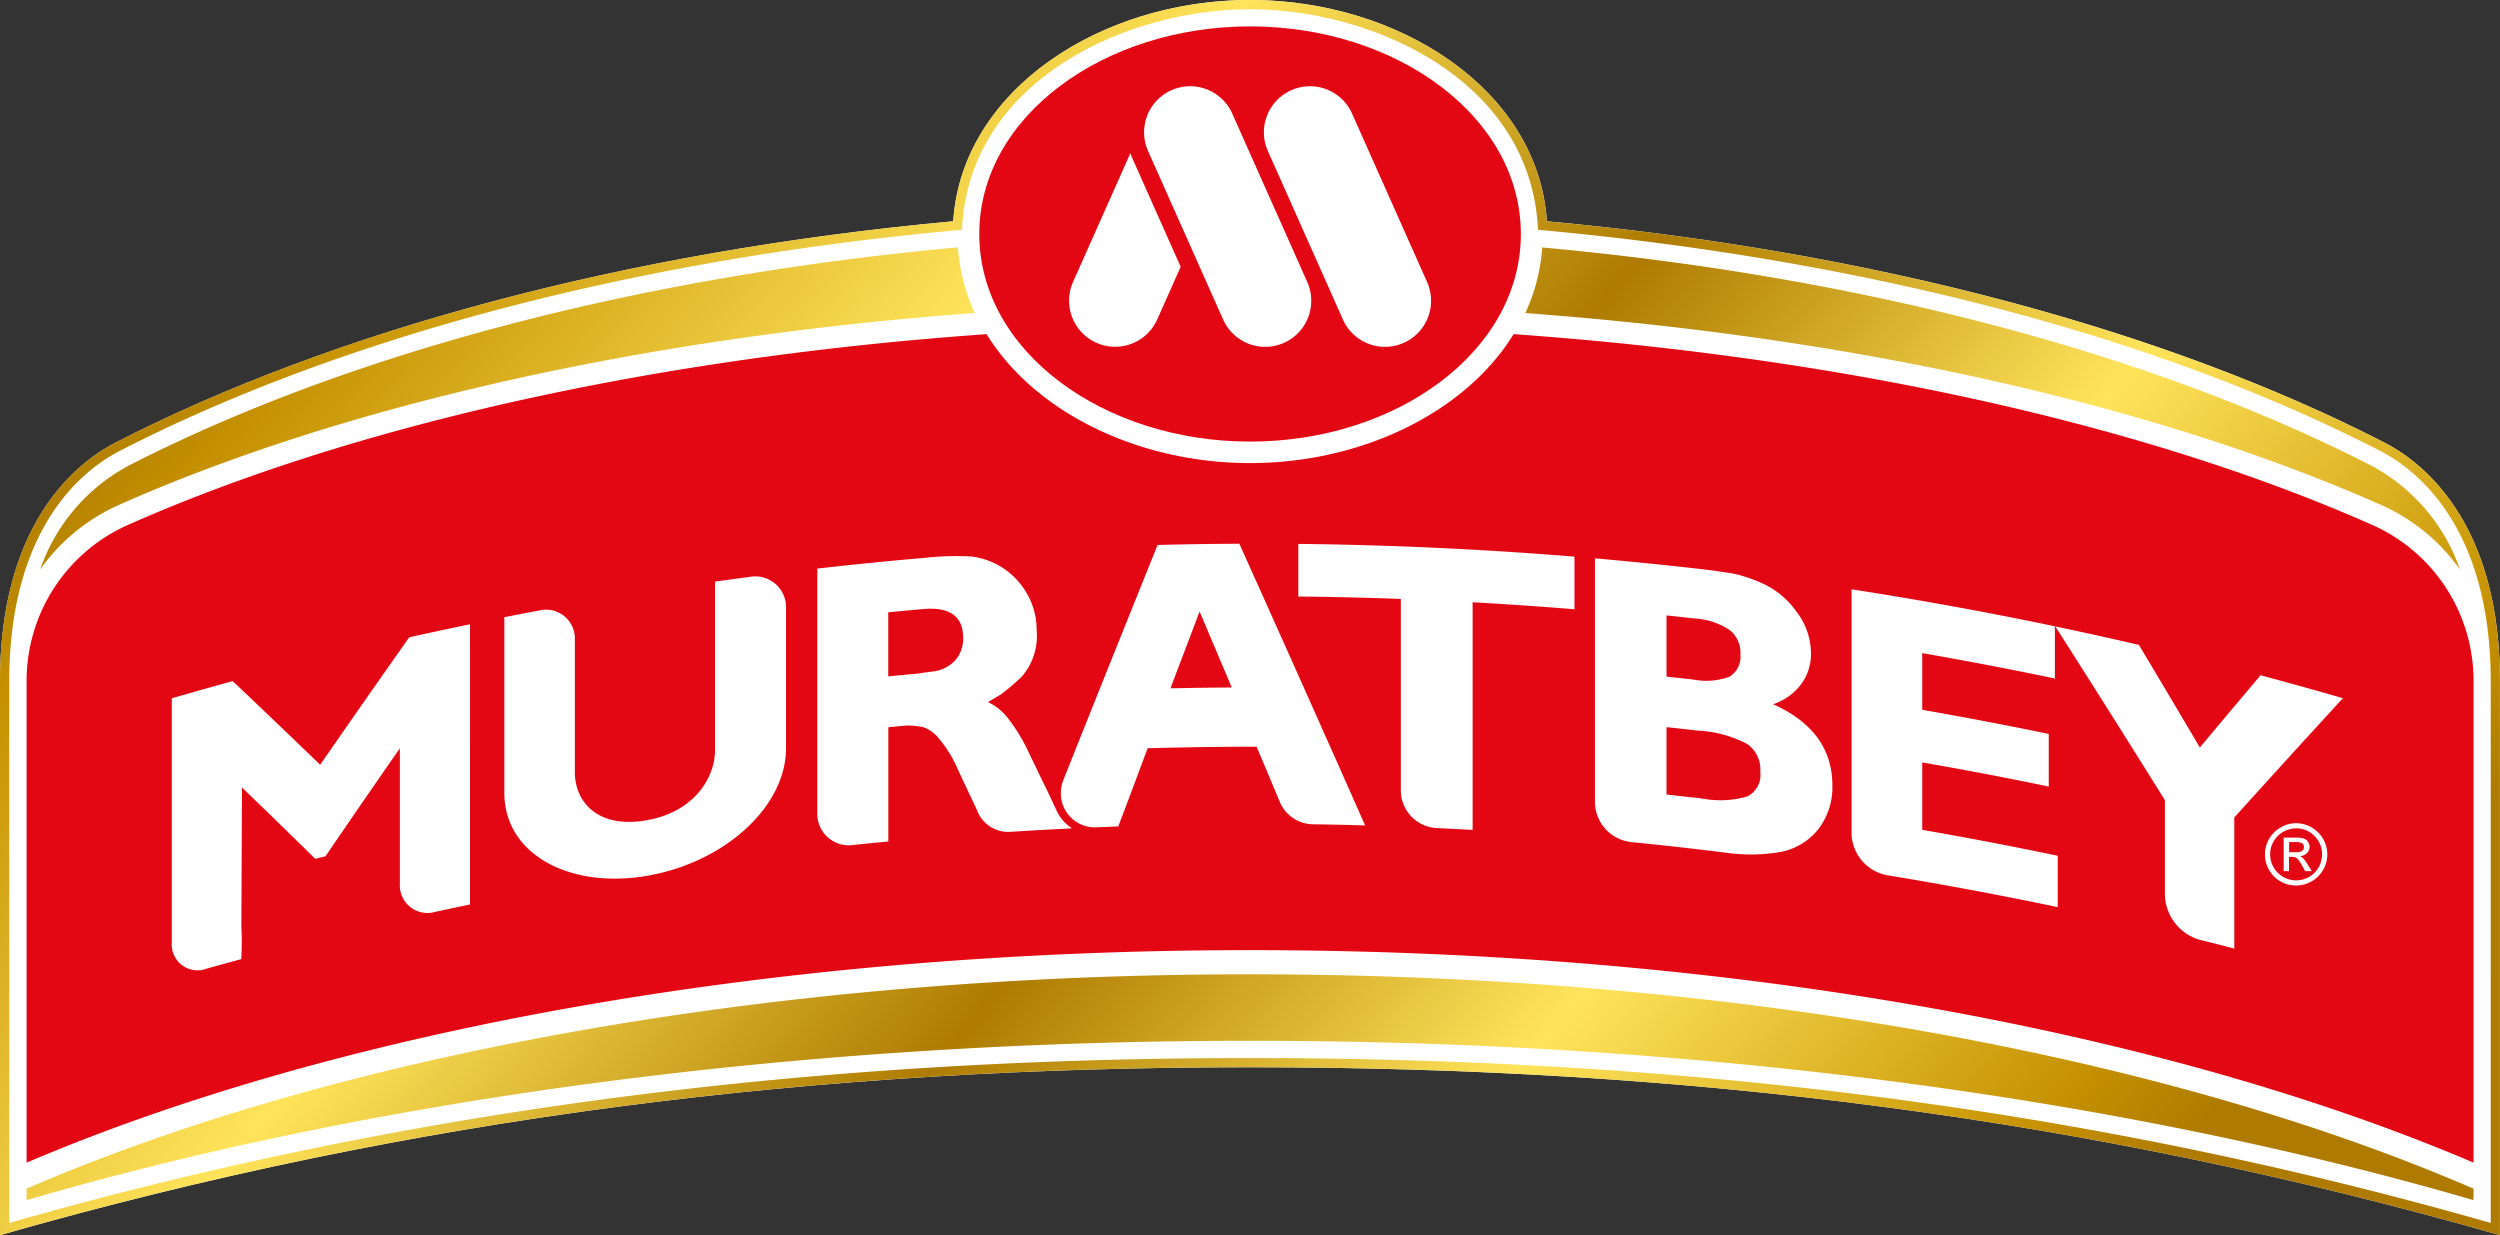 <svg xmlns="http://www.w3.org/2000/svg" xmlns:xlink="http://www.w3.org/1999/xlink" width="202.405" height="100" viewBox="0 0 202.405 100"><rect x="0" y="0" width="202.405" height="100" fill="#333333" stroke="none"/><defs><linearGradient id="a" x1="0.013" y1="0.395" x2="1.018" y2="0.827" gradientUnits="objectBoundingBox"><stop offset="0" stop-color="#ae7b00"/><stop offset="0.055" stop-color="#c59100"/><stop offset="0.266" stop-color="#ffe45b"/><stop offset="0.473" stop-color="#ae7b00"/><stop offset="0.668" stop-color="#ffe45b"/><stop offset="0.859" stop-color="#c59100"/><stop offset="0.914" stop-color="#ae7b00"/><stop offset="1" stop-color="#ae7b00"/></linearGradient></defs><g transform="translate(-120.88 -333.62)"><path d="M198.057,351.536c.693-10.644,11.967-17.916,24.031-17.916s23.338,7.272,24.031,17.916c26.648,2.451,50.243,8.9,67.781,17.9,3.825,1.964,9.384,7.22,9.384,19.342V433.62c-33.65-9.625-66.155-13.593-101.2-13.593S154.536,424,120.88,433.62V388.776c0-12.121,5.565-17.378,9.39-19.342C147.814,360.434,171.41,353.986,198.057,351.536Z" fill="#fff" fill-rule="evenodd"/><g transform="translate(200.164 335.756)"><path d="M281.274,337.35c11.864,0,21.924,7.312,21.924,16.811s-10.06,16.805-21.924,16.805-21.924-7.312-21.924-16.805S269.41,337.35,281.274,337.35Z" transform="translate(-259.35 -337.35)" fill="#e30613"/><path d="M288.146,351.063a3.729,3.729,0,0,1,6.814-3.035l6.075,13.639a3.729,3.729,0,1,1-6.814,3.035Zm-9.7,0a3.729,3.729,0,0,1,6.814-3.035l6.075,13.639a3.729,3.729,0,1,1-6.814,3.035Zm2.64,9.373-1.9,4.26a3.729,3.729,0,0,1-6.814-3.035l4.638-10.421c.046.132.1.263.155.389Z" transform="translate(-264.779 -340.969)" fill="#fff" fill-rule="evenodd"/></g><path d="M322.751,408.978v38.969c-24.632-10.507-59.84-17.206-99.055-17.206s-74.423,6.693-99.055,17.206V408.978a13.806,13.806,0,0,1,8.222-12.671c17.79-7.879,42.033-13.5,69.5-15.437,3.939,6.39,12.368,10.438,21.334,10.438s17.4-4.048,21.334-10.438c27.466,1.941,51.709,7.558,69.5,15.437A13.806,13.806,0,0,1,322.751,408.978Z" transform="translate(-1.607 -20.196)" fill="#e30613"/><g transform="translate(134.788 377.639)"><path d="M183.469,432.916c3.894-.618,5.686-3.378,5.686-5.737v-13.61c.95-.132,1.9-.263,2.846-.389a2.491,2.491,0,0,1,2.9,2.519v11.354c0,4.838-5.13,9.356-11.429,10.364s-11.377-1.89-11.377-6.728v-14.24c.945-.183,1.884-.366,2.828-.544a2.333,2.333,0,0,1,2.88,2.359v10.724C177.8,431.342,179.576,433.54,183.469,432.916Zm-14.154,3.893v2.9q-1.409.292-2.817.6a2.238,2.238,0,0,1-2.863-2.25V427.065q-3.015,4.337-6.023,8.743l-.825.206q-2.972-2.92-5.932-5.777-.026,5.643-.052,11.291a21.365,21.365,0,0,1-.011,2.605c-.928.252-1.861.51-2.788.767a2.085,2.085,0,0,1-2.834-2.078V423.016q2.465-.713,4.93-1.391,3.53,3.341,7.083,6.773,3.6-5.2,7.209-10.318c1.638-.366,3.281-.716,4.924-1.059Zm142.84,6.47q-1.383-.361-2.766-.7a3.907,3.907,0,0,1-2.851-3.584v-7.73q-4.423-7.094-8.875-14.068,3.393.713,6.768,1.494,2.474,4.131,4.936,8.308,2.465-2.946,4.918-5.846,3.341.893,6.665,1.855-4.38,4.767-8.795,9.659V443.28Zm-61.666-28.039v18.431c-.968-.052-1.93-.1-2.9-.149a3.057,3.057,0,0,1-2.914-3.006V414.972q-4.148-.155-8.3-.195v-4.26q11.191.12,22.359,1.031v4.26Q254.617,415.473,250.489,415.241Zm-19.5,6.9q-1.305-3.075-2.605-6.149-1.177,3.109-2.359,6.218Q228.505,422.158,230.987,422.14Zm-9.19,11.251-1.729.069a2.75,2.75,0,0,1-2.92-2.754,2.954,2.954,0,0,1,.166-.979q3.83-9.611,7.667-19.124c2.2-.057,4.415-.092,6.619-.1q4.767,10.59,9.528,21.323c.218.492.435.991.658,1.483-.567-.017-1.134-.029-1.706-.046-.836-.017-1.672-.034-2.508-.046a2.972,2.972,0,0,1-2.628-1.655q-.971-2.319-1.947-4.626-4.415,0-8.823.126Q223,430.228,221.8,433.392Zm-16.238-12.373.435-.069c.235-.029.47-.063.7-.092a2.993,2.993,0,0,0,1.844-.847,2.651,2.651,0,0,0,.7-1.884c0-1.729-1.059-2.519-3.184-2.336-.962.08-1.924.172-2.88.263v5.188C203.973,421.161,204.763,421.087,205.559,421.018Zm11.973,12.557c-.63.029-1.26.063-1.889.1-.842.046-1.689.1-2.531.149a2.694,2.694,0,0,1-2.651-1.512c-.074-.166-.143-.326-.218-.492-.223-.47-.447-.945-.67-1.414-.292-.624-.584-1.242-.87-1.867a8.463,8.463,0,0,0-.7-1.277,9.5,9.5,0,0,0-.739-1,2.746,2.746,0,0,0-1.305-.922c-.355-.057-.681-.1-.973-.115a2.654,2.654,0,0,0-.47.011c-.166.017-.332.029-.5.046-.281.023-.561.052-.836.08v9.247c-.95.092-1.9.183-2.851.286a2.55,2.55,0,0,1-2.9-2.571V412.515q4.38-.5,8.772-.876a22.514,22.514,0,0,1,3.722-.1,6.007,6.007,0,0,1,2.382.83,6.084,6.084,0,0,1,2.078,2.136,5.863,5.863,0,0,1,.807,3.012A5.031,5.031,0,0,1,214,421.247a17.513,17.513,0,0,1-1.678,1.437c-.166.1-.338.2-.5.3-.189.115-.378.223-.573.338a4.42,4.42,0,0,1,1.678,1.386,14.336,14.336,0,0,1,1.609,2.662c.3.624.607,1.254.9,1.878.2.412.4.819.607,1.231l.7,1.494c.034.074.074.149.109.223a3.284,3.284,0,0,0,1.2,1.34C217.893,433.558,217.715,433.563,217.532,433.575Zm63.636.424V414.193q8.262,1.28,16.461,2.995v4.226q-5.359-1.117-10.741-2.056v4.592q5.136.893,10.243,1.953v4.26q-5.11-1.065-10.243-1.953v5.457q5.5.953,10.97,2.1v4.157q-6.879-1.443-13.81-2.582A3.521,3.521,0,0,1,281.168,434Zm-12.173-2.88a7.961,7.961,0,0,0,3.71-.149,1.933,1.933,0,0,0,1.071-1.993,2.509,2.509,0,0,0-1.071-2.267,9.6,9.6,0,0,0-3.979-1.076c-.847-.1-1.695-.189-2.542-.281v5.457Zm-.67-9.625a5.51,5.51,0,0,0,2.943-.218,1.881,1.881,0,0,0,.9-1.815,2.341,2.341,0,0,0-.87-1.97,5.71,5.71,0,0,0-2.874-.939c-.744-.086-1.494-.166-2.239-.246v4.958C266.9,421.339,267.615,421.413,268.325,421.493Zm.773-8.926c.647.074,1.191.149,1.638.229.447.052.79.109,1.036.16a12.531,12.531,0,0,1,2.239.784,6.759,6.759,0,0,1,2.668,2.227,5.554,5.554,0,0,1,1.2,3.4,4.092,4.092,0,0,1-.8,2.514,4.685,4.685,0,0,1-2.267,1.615c3.206,1.431,4.8,3.642,4.8,6.567a5.576,5.576,0,0,1-1.168,3.59,5.163,5.163,0,0,1-3,1.8,14.248,14.248,0,0,1-4.575.046q-3.736-.464-7.478-.836a3.288,3.288,0,0,1-3-3.172V411.685Q264.749,412.072,269.1,412.567Z" transform="translate(-145.17 -410.5)" fill="#fff"/><path d="M443.1,453.9h-.441v-2.714h.939a2.211,2.211,0,0,1,.7.08.68.68,0,0,1,.332.263.7.7,0,0,1,.126.389.722.722,0,0,1-.218.527.857.857,0,0,1-.561.241.828.828,0,0,1,.286.212,3.064,3.064,0,0,1,.344.475l.326.527H444.4l-.24-.424a2.614,2.614,0,0,0-.407-.59.577.577,0,0,0-.4-.137h-.263V453.9Zm0-2.342v.813h.538a.99.99,0,0,0,.5-.1.35.35,0,0,0,.155-.315.332.332,0,0,0-.155-.315,1.1,1.1,0,0,0-.538-.092h-.5Zm.567-1.535a2.542,2.542,0,0,1,2.525,2.525,2.536,2.536,0,0,1-3.79,2.187,2.457,2.457,0,0,1-.922-.922,2.508,2.508,0,0,1-.338-1.265,2.472,2.472,0,0,1,.338-1.26,2.512,2.512,0,0,1,.928-.922A2.437,2.437,0,0,1,443.665,450.02Zm0,.418a2.1,2.1,0,1,0,0,4.208,2.1,2.1,0,0,0,2.1-2.1,2.032,2.032,0,0,0-.618-1.489A1.989,1.989,0,0,0,443.665,450.438Z" transform="translate(-271.675 -427.392)" fill="#fff" fill-rule="evenodd"/></g><path d="M124.132,379.724a15.138,15.138,0,0,1,7.123-8.383c17.286-8.875,40.67-15.271,67.18-17.693a15.136,15.136,0,0,0,1.368,5.314c-27.277,2-51.429,7.621-69.264,15.522A15.629,15.629,0,0,0,124.132,379.724Zm121.609-26.069c26.516,2.422,49.9,8.818,67.18,17.693a15.139,15.139,0,0,1,7.123,8.382,15.584,15.584,0,0,0-6.407-5.239c-17.841-7.9-41.987-13.518-69.264-15.523A15.136,15.136,0,0,0,245.741,353.654Zm75.4,76.2v.928l-1.237-.355c-27.415-7.839-61.174-12.545-97.818-12.545s-70.4,4.7-97.818,12.545l-1.237.355v-.928l.578-.246c24.363-10.421,59.37-17.108,98.477-17.108s74.114,6.688,98.477,17.108Zm-122.7-77.6c-26.711,2.422-50.324,8.863-67.833,17.853-3.567,1.832-8.978,6.831-8.978,18.677v43.848c33.083-9.465,66.046-13.352,100.452-13.352s67.369,3.888,100.452,13.352V388.782c0-11.841-5.411-16.845-8.984-18.677-20.464-10.507-45.588-15.837-68.153-17.881-.533-12.07-13.3-17.853-23.315-17.853s-22.783,5.783-23.315,17.853Zm-.389-.716c.693-10.644,11.967-17.916,24.031-17.916s23.338,7.272,24.031,17.916c26.648,2.451,50.243,8.9,67.781,17.9,3.825,1.964,9.384,7.22,9.384,19.342V433.62c-33.65-9.625-66.155-13.593-101.2-13.593S154.536,424,120.88,433.62V388.776c0-12.121,5.565-17.378,9.39-19.342C147.814,360.434,171.41,353.986,198.057,351.536Z" fill-rule="evenodd" fill="url(#a)"/></g></svg>